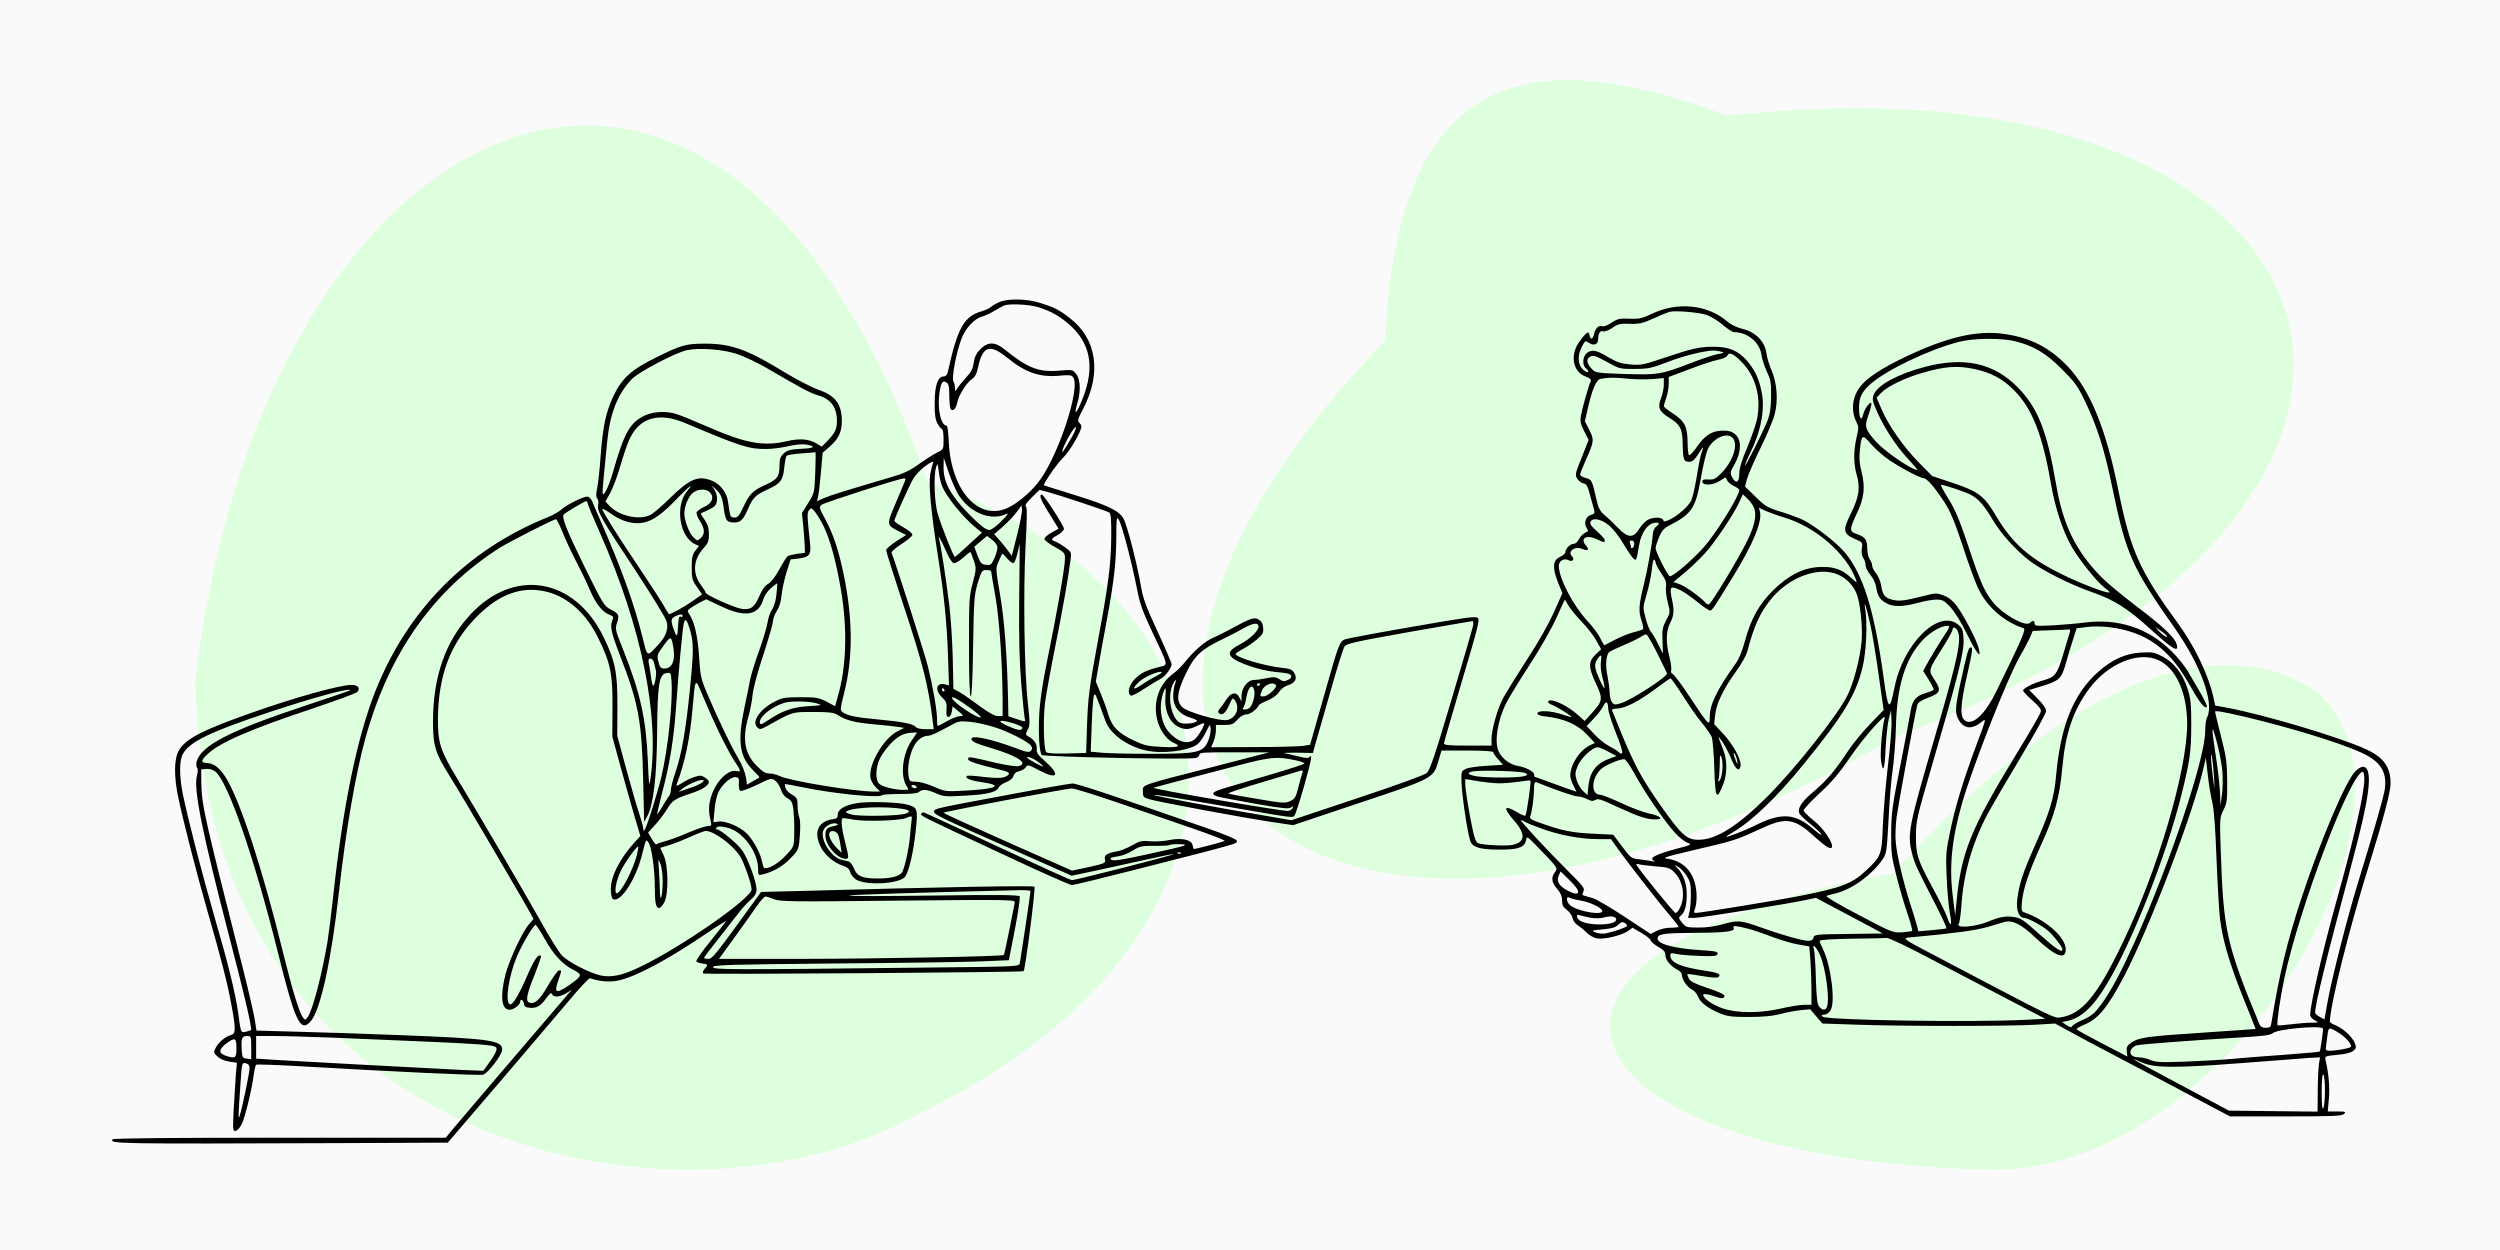 <?xml version="1.0" encoding="UTF-8" standalone="no"?>
<!DOCTYPE svg PUBLIC "-//W3C//DTD SVG 1.1//EN" "http://www.w3.org/Graphics/SVG/1.1/DTD/svg11.dtd">
<svg width="100%" height="100%" viewBox="0 0 960 480" version="1.1" xmlns="http://www.w3.org/2000/svg" xmlns:xlink="http://www.w3.org/1999/xlink" xml:space="preserve" xmlns:serif="http://www.serif.com/" style="fill-rule:evenodd;clip-rule:evenodd;stroke-linejoin:round;stroke-miterlimit:2;">
    <rect x="0" y="0" width="960" height="480" style="fill:rgb(250,250,250);"/>
    <g transform="matrix(0.629,0,0,0.629,32.207,10.422)">
        <path d="M514.721,277.024C387.914,-89.09 107.844,46.232 68.105,400.351C74.809,689.072 367.518,745.292 510.097,663.048C725.494,559.806 731.663,355.43 514.721,277.024Z" style="fill:rgb(221,255,221);"/>
    </g>
    <g transform="matrix(0.629,0,0,0.629,32.207,10.422)">
        <path d="M1105.02,516.564C1210.71,397.116 1305.85,365.927 1363.45,406.157C1441.37,474.664 1308.09,701.053 1163.09,697.534C895.201,691.035 839.323,563.999 1105.02,516.564Z" style="fill:rgb(221,255,221);"/>
    </g>
    <g transform="matrix(0.629,0,0,0.629,32.207,10.422)">
        <path d="M794.459,191.348C536.823,457.935 761.498,634.117 1106.58,432.979C1489.12,291.029 1391.91,10.519 1003.46,54.085C884.017,9.363 802.024,23.782 794.459,191.348Z" style="fill:rgb(221,255,221);"/>
    </g>
    <g transform="matrix(0.063,0,0,-0.063,32.207,463.343)">
        <path d="M5587,5516C5644,5536 5748,5533 5826,5509C5913,5482 5942,5468 6008,5417C6174,5291 6205,5082 6091,4863C6059,4803 6055,4788 6066,4779C6074,4773 6080,4762 6080,4755C6080,4725 6006,4599 5967,4563C5932,4530 5843,4401 5852,4396C5854,4395 5932,4371 6025,4342C6244,4274 6309,4243 6337,4193C6360,4152 6420,3917 6444,3777C6456,3706 6476,3653 6545,3504C6592,3402 6630,3313 6630,3307C6630,3282 6590,3230 6558,3214C6540,3205 6495,3177 6458,3153C6421,3128 6386,3111 6381,3115C6357,3130 6370,3180 6408,3218C6445,3254 6472,3268 6558,3290C6610,3303 6613,3290 6513,3501C6454,3626 6436,3676 6421,3756C6388,3925 6326,4163 6306,4191C6295,4207 6293,4190 6293,4083C6292,3927 6279,3810 6235,3575C6216,3476 6194,3351 6185,3298L6168,3200L6198,3128C6214,3088 6236,3029 6245,2997C6268,2923 6304,2887 6398,2842C6463,2811 6484,2806 6571,2802C6673,2797 6693,2805 6639,2829C6596,2848 6553,2912 6540,2977C6518,3083 6556,3188 6640,3249C6662,3264 6697,3300 6718,3327C6770,3391 6834,3446 6884,3468C6907,3477 6952,3500 6985,3518C7114,3588 7132,3594 7160,3579C7178,3568 7186,3555 7188,3528C7191,3497 7186,3488 7150,3457C7128,3438 7089,3412 7065,3399C7040,3386 7020,3372 7020,3369C7020,3348 7197,3295 7303,3284C7349,3280 7364,3274 7376,3255C7398,3221 7386,3193 7342,3179C7319,3172 7297,3156 7285,3137C7272,3117 7246,3098 7215,3085C7188,3074 7163,3061 7161,3056C7151,3031 7108,3000 7085,3000C7069,3000 7049,2988 7031,2968C7006,2940 6996,2936 6951,2936L6900,2936L6900,2903C6900,2884 6893,2854 6886,2835L6871,2800L7128,2801C7269,2801 7405,2805 7430,2808L7474,2815L7555,3100C7651,3439 7653,3446 7691,3459C7707,3464 7891,3499 8101,3535C8427,3592 8485,3600 8497,3588C8509,3576 8494,3520 8400,3204C8340,3001 8290,2829 8290,2823C8290,2813 8326,2810 8435,2810L8580,2810L8580,2848C8580,2910 8617,3038 8655,3108C8675,3143 8740,3247 8799,3339C8865,3439 8928,3552 8960,3622L9012,3739L8985,3805C8950,3894 8953,3940 8997,3960C9015,3968 9030,3981 9030,3989C9030,4010 9060,4040 9081,4040C9091,4040 9105,4052 9112,4067C9123,4088 9138,4102 9168,4117C9170,4117 9166,4127 9159,4138C9141,4167 9155,4208 9186,4216C9206,4221 9210,4227 9206,4244C9203,4255 9192,4297 9181,4335C9166,4392 9159,4406 9141,4408C9129,4410 9112,4422 9103,4436C9088,4459 9089,4466 9130,4567L9172,4673L9145,4726C9123,4770 9119,4786 9125,4822C9132,4863 9170,4998 9184,5030C9189,5042 9181,5049 9155,5059C9079,5086 9058,5181 9108,5261C9124,5285 9144,5311 9154,5319C9169,5332 9172,5331 9177,5312C9185,5281 9197,5285 9205,5319C9213,5355 9234,5374 9255,5366C9264,5363 9289,5372 9312,5388C9349,5412 9362,5415 9422,5412C9481,5410 9499,5414 9555,5441C9713,5517 9895,5499 10016,5396C10040,5375 10076,5358 10110,5350C10188,5332 10245,5274 10255,5205C10258,5177 10273,5129 10287,5097C10320,5019 10328,4916 10306,4830C10297,4794 10258,4702 10220,4625C10182,4548 10145,4463 10138,4437L10125,4389L10190,4326C10249,4268 10263,4260 10345,4235C10394,4220 10455,4197 10480,4185C10553,4148 10682,4048 10732,3989C10846,3854 10914,3634 10971,3216C10997,3024 11007,3016 11036,3163C11088,3431 11308,3648 11426,3546C11450,3526 11454,3514 11457,3459C11462,3384 11424,3234 11265,2690C11172,2372 11167,2350 11167,2260C11166,2145 11177,2112 11271,1939C11309,1870 11347,1792 11356,1767C11380,1697 11389,1710 11373,1793C11366,1832 11357,1930 11354,2010C11348,2141 11350,2167 11374,2280C11405,2434 11452,2588 11534,2810C11596,2975 11597,2979 11569,2956C11512,2908 11462,2910 11430,2963C11404,3005 11405,3036 11435,3177C11478,3374 11486,3404 11498,3408C11515,3413 11513,3392 11486,3272C11435,3053 11432,2981 11470,2960C11518,2934 11592,3006 11659,3145C11818,3470 11840,3521 11822,3526C11706,3564 11605,3651 11550,3761C11533,3793 11490,3910 11454,4021C11401,4181 11377,4238 11337,4299C11283,4382 11233,4440 11214,4440C11190,4440 11041,4521 10984,4565C10951,4590 10907,4631 10886,4656C10840,4709 10835,4705 10825,4610C10820,4562 10823,4526 10835,4480C10859,4387 10852,4320 10807,4226C10761,4128 10760,4115 10805,4100C10857,4083 10870,4065 10870,4012C10870,3986 10877,3956 10885,3946C10893,3935 10900,3918 10900,3907C10900,3897 10911,3875 10924,3860C10937,3844 10950,3813 10954,3790C10964,3728 10976,3712 11020,3700C11064,3688 11093,3692 11214,3722C11288,3741 11294,3741 11336,3725C11366,3714 11392,3693 11414,3664C11455,3610 11534,3459 11548,3408C11569,3332 11541,3364 11480,3486C11442,3564 11401,3629 11375,3656C11339,3694 11328,3700 11292,3700C11269,3700 11217,3691 11178,3680C11086,3655 11024,3654 10983,3680C10945,3702 10933,3723 10924,3777C10921,3800 10905,3832 10889,3851C10873,3870 10860,3896 10860,3910C10860,3924 10853,3943 10846,3953C10837,3965 10834,3985 10837,4010C10843,4049 10842,4050 10796,4069C10723,4101 10719,4122 10770,4224C10820,4325 10829,4382 10806,4460C10786,4527 10786,4606 10805,4688C10818,4743 10818,4755 10806,4778C10768,4852 10778,4939 10832,5004C10875,5056 10965,5114 11108,5182C11357,5300 11537,5342 11700,5320C11865,5297 11982,5237 12095,5118C12229,4976 12326,4738 12400,4370C12475,3998 12529,3877 12764,3555C12867,3414 12951,3238 12981,3101L12991,3054L13063,3041C13289,2999 13754,2860 13910,2788C14018,2738 14060,2680 14060,2578C14060,2529 14016,2362 13931,2090C13807,1693 13691,1228 13690,1127C13690,1123 13706,1112 13725,1105C13772,1085 13825,1036 13841,999C13852,970 13852,966 13832,949C13818,938 13783,929 13734,925C13659,918 13658,917 13664,891C13683,810 13690,726 13684,658L13677,580L13734,580C13785,580 13790,578 13776,565C13764,552 13710,550 13421,550L13081,550L12843,676C12712,746 12558,827 12500,857C12228,1000 12160,1036 12090,1075L12015,1116L11900,1109C11749,1099 11071,1099 10806,1109L10597,1116L10559,1160L10522,1203L10460,1197C10426,1193 10371,1183 10337,1173C10294,1162 10236,1156 10150,1156C10042,1156 10018,1159 9970,1179C9898,1209 9850,1246 9838,1282C9832,1298 9815,1317 9799,1325C9770,1340 9740,1386 9740,1414C9740,1422 9730,1435 9718,1441C9674,1463 9640,1503 9640,1531C9640,1553 9631,1563 9595,1584C9570,1599 9550,1616 9550,1623C9550,1630 9525,1650 9494,1668L9439,1700L9412,1680C9374,1653 9266,1627 9223,1635C9203,1638 9176,1654 9161,1669C9147,1684 9122,1704 9107,1714C9091,1723 9077,1743 9074,1759C9071,1775 9055,1797 9039,1809C9016,1826 9010,1838 9010,1866C9010,1892 9001,1912 8980,1937C8946,1975 8942,2005 8966,2038C8985,2065 8987,2062 8865,2188C8796,2260 8795,2260 8790,2233C8782,2189 8741,2175 8625,2176C8558,2176 8513,2181 8489,2192C8458,2206 8452,2214 8442,2261C8421,2358 8400,2513 8397,2585C8395,2652 8396,2655 8423,2668C8439,2676 8496,2684 8551,2687L8650,2693L8620,2727C8603,2745 8590,2765 8590,2770C8590,2776 8527,2780 8433,2780L8275,2780L8257,2718C8225,2610 8229,2612 7773,2460L7371,2325L7250,2343C7090,2366 6546,2467 6495,2483C6458,2494 6455,2498 6455,2530C6455,2573 6428,2564 6885,2681L7225,2769L7013,2769C6834,2770 6800,2768 6800,2756C6800,2748 6791,2739 6780,2735C6743,2723 5846,2741 5838,2753C5824,2776 5817,2876 5823,2994C5827,3081 5841,3178 5874,3340C5931,3617 5980,3898 5980,3948C5980,3985 5977,3988 5918,4021C5883,4040 5855,4062 5855,4070C5855,4078 5874,4095 5898,4108L5941,4132L5922,4163C5911,4181 5886,4222 5866,4254C5830,4313 5822,4340 5839,4340C5851,4340 5972,4152 5974,4132C5974,4123 5958,4107 5938,4095C5895,4072 5891,4064 5919,4055C5929,4052 5956,4036 5979,4020C6019,3991 6020,3989 6014,3943C6001,3839 5967,3644 5920,3410C5893,3275 5866,3125 5859,3076C5846,2975 5850,2786 5866,2770C5873,2763 5921,2760 5993,2762L6109,2765L6114,2920C6120,3103 6127,3158 6185,3472C6245,3793 6261,3920 6262,4084C6263,4191 6260,4224 6249,4231C6234,4241 5955,4334 5875,4356L5825,4369L5778,4323C5748,4294 5734,4273 5741,4269C5750,4264 5749,4200 5740,4029C5725,3751 5732,3257 5754,3066C5767,2950 5767,2933 5753,2907C5739,2879 5739,2876 5755,2867C5792,2847 5811,2819 5808,2790C5806,2767 5814,2754 5853,2720C5953,2632 5939,2599 5827,2657C5757,2694 5752,2695 5741,2678C5735,2668 5716,2657 5701,2654C5681,2650 5670,2640 5666,2625C5662,2610 5646,2597 5621,2587C5600,2578 5580,2564 5576,2555C5565,2527 5508,2512 5374,2505C5254,2498 5239,2499 5195,2519C5141,2543 5110,2546 5091,2528C5083,2519 5045,2515 4975,2515C4918,2515 4868,2512 4864,2507C4846,2490 4574,2516 4387,2555C4325,2567 4274,2577 4273,2576C4272,2575 4273,2564 4276,2552C4280,2540 4297,2522 4316,2511C4347,2493 4350,2486 4350,2446C4350,2421 4355,2389 4360,2374C4367,2357 4368,2314 4364,2261C4357,2176 4357,2175 4308,2124C4262,2075 4203,2041 4138,2025C4111,2018 4110,2020 4110,2054C4110,2161 4018,2287 3921,2310C3882,2319 3865,2319 3857,2311C3849,2303 3849,2300 3857,2300C3879,2300 3988,2209 4015,2168C4050,2116 4100,1977 4100,1934C4100,1910 4091,1894 4062,1868C4041,1849 4010,1816 3994,1794C3978,1773 3923,1703 3873,1639C3822,1575 3780,1520 3780,1516C3780,1513 3791,1510 3805,1510C3831,1510 3844,1527 4066,1833L4128,1918L4371,1924C5266,1949 5786,1958 5794,1950C5802,1942 5738,1444 5728,1435C5720,1428 3784,1414 3776,1421C3770,1426 3773,1437 3783,1448C3807,1474 3805,1478 3768,1482C3751,1484 3735,1490 3733,1496C3731,1502 3769,1557 3818,1617C3866,1677 3910,1732 3914,1739C3919,1746 3867,1714 3799,1668C3563,1507 3363,1400 3257,1378C3205,1367 3145,1372 3085,1392C3079,1393 3022,1334 2960,1259C2897,1184 2704,958 2532,756L2218,390L1552,387C179,382 158,383 175,410C179,417 525,420 1193,420L2206,420L2245,468C2267,494 2390,639 2519,790C2648,941 2794,1112 2844,1170C2893,1228 2943,1286 2954,1299L2975,1322L2940,1301C2899,1276 2862,1274 2854,1295C2849,1306 2840,1300 2819,1271C2784,1222 2759,1208 2717,1212C2693,1214 2684,1220 2682,1238C2679,1259 2660,1270 2660,1250C2660,1231 2620,1200 2595,1200C2545,1200 2536,1282 2570,1416C2594,1506 2676,1682 2714,1722C2728,1737 2740,1752 2740,1755C2740,1763 2301,2512 2230,2624C2141,2766 2128,2807 2128,2962C2129,3230 2204,3446 2356,3609C2621,3895 2989,3834 3166,3475C3239,3326 3253,3256 3252,3047L3251,2870L3306,2667C3336,2556 3372,2432 3386,2392C3399,2352 3410,2312 3410,2302C3410,2287 3412,2287 3420,2300C3433,2320 3498,2527 3520,2620C3560,2787 3590,3071 3582,3201C3578,3255 3578,3256 3551,3252C3506,3246 3496,3180 3494,2890C3492,2625 3472,2449 3434,2379L3415,2345L3409,2605C3400,2964 3381,3067 3268,3359C3211,3508 3205,3537 3224,3582C3229,3593 3225,3600 3210,3605C3164,3620 3122,3670 3085,3757C3065,3805 3026,3885 3000,3934C2974,3984 2937,4062 2919,4108C2901,4153 2882,4190 2878,4190C2863,4190 2591,4051 2532,4014C2129,3756 1860,3374 1716,2855C1657,2642 1597,2296 1555,1920C1508,1497 1442,1196 1382,1129C1319,1059 1288,1125 1180,1560C1037,2132 878,2590 802,2651C786,2663 765,2670 746,2668L715,2665L716,2580C719,2445 730,2393 976,1425C1005,1310 1034,1183 1041,1144L1052,1073L1304,1066C1442,1063 1726,1053 1935,1045C2478,1024 2550,1013 2550,957C2550,926 2462,811 2433,804C2411,798 1873,823 1312,856C1173,864 1055,868 1051,865C1046,863 1040,837 1036,808C1026,725 984,548 963,504C953,483 936,464 926,462C908,458 907,464 913,591C917,665 923,759 926,801L933,877L885,884C855,889 829,901 813,916C791,938 790,941 804,969C822,1003 864,1038 897,1046C926,1054 927,1079 900,1226C876,1358 840,1500 754,1799C686,2035 604,2357 574,2500C549,2623 550,2725 576,2775C615,2849 715,2902 1022,3010C1287,3104 1561,3180 1631,3180C1672,3180 1688,3159 1665,3136C1657,3128 1539,3085 1403,3039C1015,2910 827,2829 753,2757C712,2719 712,2705 750,2704C792,2702 826,2676 864,2617C952,2478 1091,2053 1220,1525C1269,1328 1313,1183 1334,1155C1349,1135 1349,1135 1364,1155C1394,1196 1450,1409 1485,1615C1493,1665 1509,1791 1520,1895C1580,2447 1665,2858 1776,3140C1973,3637 2335,4003 2825,4201C2857,4214 2895,4235 2908,4247C2945,4281 3055,4334 3073,4327C3083,4323 3094,4310 3099,4298C3104,4285 3124,4237 3145,4190C3278,3887 3352,3682 3406,3467C3436,3346 3431,3349 3501,3425C3549,3476 3565,3524 3551,3569C3545,3591 3458,3731 3359,3882C3154,4191 3126,4241 3135,4277C3138,4291 3136,4308 3130,4315C3121,4325 3121,4343 3129,4382C3135,4411 3145,4500 3150,4580C3164,4759 3182,4843 3227,4939C3279,5049 3337,5102 3490,5177C3642,5252 3670,5260 3785,5260C3947,5260 4044,5225 4277,5082C4350,5038 4440,4992 4477,4979C4579,4945 4620,4891 4620,4790C4620,4722 4601,4682 4548,4634L4503,4595L4492,4470C4486,4401 4478,4335 4474,4322L4468,4300L4512,4319C4554,4337 4649,4366 4896,4439C5007,4471 5028,4481 5110,4540C5140,4561 5182,4587 5202,4597C5240,4615 5240,4615 5240,4678C5240,4712 5236,4740 5230,4740C5225,4740 5213,4755 5203,4773C5190,4797 5185,4828 5186,4900C5186,5005 5205,5060 5240,5060C5252,5060 5261,5069 5265,5083C5326,5360 5364,5428 5478,5459C5497,5465 5521,5476 5531,5485C5541,5495 5566,5508 5587,5516ZM5416,3030C5334,3090 5286,3117 5292,3099C5301,3070 5453,2970 5467,2983C5469,2986 5446,3007 5416,3030ZM3770,2586C3782,2598 3782,2600 3765,2600C3741,2600 3672,2568 3645,2545L3625,2528L3645,2535C3656,2539 3685,2549 3710,2557C3735,2566 3762,2579 3770,2586ZM5045,2840L5079,2890L5052,2889C4998,2887 4962,2869 4916,2820C4890,2792 4860,2751 4850,2727C4825,2673 4824,2599 4848,2577C4868,2559 4939,2541 4993,2540C5030,2540 5030,2540 5015,2563C4975,2625 4989,2757 5045,2840ZM4465,3068C4421,3081 4309,3083 4270,3071C4195,3048 4120,2989 4120,2954C4120,2935 4130,2937 4165,2961C4256,3022 4313,3043 4410,3050C4503,3056 4504,3056 4465,3068ZM9453,2636C9426,2685 9398,2726 9390,2727C9370,2729 9306,2705 9265,2680C9191,2634 9176,2510 9244,2510C9255,2510 9312,2487 9371,2460C9429,2432 9506,2403 9541,2396C9610,2382 9633,2360 9578,2360C9527,2360 9475,2377 9348,2436C9250,2482 9228,2489 9213,2479C9198,2470 9187,2471 9162,2484C9145,2493 9120,2500 9106,2500C9085,2500 8966,2541 8858,2585C8842,2591 8840,2586 8839,2544C8838,2488 8826,2403 8816,2379C8810,2366 8823,2357 8882,2337C9007,2292 9071,2279 9198,2273L9322,2267L9376,2195C9431,2122 9431,2122 9488,2116C9519,2112 9554,2107 9565,2104C9576,2102 9579,2103 9573,2106C9535,2123 9572,2144 9703,2180C9802,2206 9803,2206 9772,2219C9755,2226 9721,2253 9698,2279C9639,2342 9512,2527 9453,2636ZM8625,2580C8592,2581 8532,2587 8493,2594L8420,2606L8420,2576C8420,2541 8443,2400 8466,2293C8476,2245 8487,2220 8498,2215C8525,2204 8664,2197 8703,2204C8785,2219 8791,2268 8720,2350C8648,2433 8654,2452 8736,2404C8761,2389 8783,2380 8786,2383C8794,2391 8823,2590 8817,2596C8815,2599 8784,2596 8749,2590C8714,2585 8658,2580 8625,2580ZM10996,2686C11010,2802 11020,2926 11018,2961L11015,3025L11001,2970C10994,2940 10985,2860 10982,2793C10977,2665 10966,2636 10954,2717C10947,2763 10962,2936 10976,2975C10993,3023 10851,2864 10768,2742C10699,2641 10654,2588 10578,2518C10524,2468 10481,2421 10482,2414C10484,2406 10512,2379 10544,2353C10631,2283 10696,2155 10627,2192C10615,2198 10577,2229 10542,2261C10430,2363 10376,2373 10245,2314C10053,2227 10079,2236 9775,2164C9632,2130 9619,2125 9655,2120C9766,2103 9830,2018 9830,1888C9830,1862 9826,1830 9820,1816C9812,1795 9814,1790 9825,1790C9851,1790 10330,1868 10460,1894C10714,1944 10776,1968 10860,2046C10955,2134 10959,2145 10965,2320C10969,2405 10982,2570 10996,2686ZM9292,2773C9265,2788 9235,2800 9227,2800C9196,2800 9126,2735 9106,2688C9089,2647 9088,2636 9099,2599C9106,2576 9124,2546 9138,2533L9165,2508L9170,2561C9179,2652 9220,2704 9305,2733L9342,2746L9292,2773ZM7388,2720C7272,2745 7236,2742 7035,2689C6931,2662 6775,2621 6690,2599C6605,2577 6528,2556 6520,2553C6502,2547 7304,2409 7339,2412C7353,2414 7366,2422 7368,2430C7372,2442 7371,2443 7358,2433C7346,2423 7304,2427 7144,2455C7035,2474 6932,2494 6916,2498C6865,2512 6875,2528 6947,2549C6984,2560 7111,2597 7228,2632C7344,2666 7440,2697 7440,2701C7440,2705 7416,2714 7388,2720ZM13035,2650C13032,2691 13016,2775 13000,2835C12966,2960 12966,2933 13000,2710C13011,2636 13020,2546 13021,2510L13023,2445L13032,2510C13037,2546 13038,2609 13035,2650ZM5545,2924C5501,2938 5436,2952 5400,2955C5341,2961 5330,2959 5285,2934C5201,2888 5162,2870 5146,2870C5115,2870 5082,2847 5061,2810C5034,2762 5018,2679 5026,2629C5032,2591 5034,2590 5072,2590C5094,2590 5142,2577 5182,2559C5252,2529 5252,2529 5378,2536C5566,2546 5606,2568 5474,2587C5403,2597 5368,2612 5382,2625C5385,2629 5432,2626 5486,2619C5559,2611 5592,2611 5613,2619C5650,2634 5647,2648 5603,2658C5432,2700 5390,2714 5390,2728C5390,2745 5394,2744 5559,2705C5622,2691 5684,2681 5697,2685C5761,2701 5691,2747 5530,2795C5434,2824 5410,2835 5410,2851C5410,2876 5525,2852 5682,2794C5744,2770 5761,2767 5772,2778C5781,2787 5782,2795 5774,2808C5757,2834 5633,2897 5545,2924ZM12984,2615C12981,2665 12975,2723 12970,2745C12960,2792 12967,2684 12981,2585C12988,2535 12988,2540 12984,2615ZM3873,2888C3842,2952 3798,3052 3774,3109C3725,3228 3727,3231 3710,3035C3695,2856 3662,2701 3614,2576C3608,2560 3612,2561 3646,2582C3667,2596 3702,2613 3723,2619C3755,2630 3764,2629 3785,2616C3799,2607 3810,2595 3810,2590C3810,2568 3769,2541 3704,2520C3602,2486 3585,2475 3555,2423C3539,2397 3507,2354 3483,2328L3439,2280L3462,2241C3474,2219 3487,2205 3490,2208C3493,2212 3518,2221 3545,2228C3573,2235 3637,2259 3687,2281C3738,2302 3791,2320 3804,2320C3827,2320 3827,2322 3819,2358C3806,2413 3808,2454 3826,2507C3855,2595 3929,2667 3978,2655C4008,2648 4006,2656 3964,2718C3945,2747 3904,2824 3873,2888ZM3595,3394C3582,3481 3579,3483 3533,3419C3493,3364 3492,3360 3502,3321C3511,3285 3516,3280 3541,3280C3583,3280 3604,3325 3595,3394ZM9247,3322C9253,3365 9248,3370 9226,3338C9204,3307 9206,3284 9240,3210C9272,3139 9278,3145 9255,3230C9247,3261 9243,3301 9247,3322ZM9592,3369C9561,3432 9530,3485 9525,3487C9519,3489 9504,3483 9492,3474C9479,3465 9432,3442 9387,3423C9342,3404 9301,3384 9297,3380C9278,3362 9273,3299 9286,3238C9293,3203 9299,3157 9300,3134C9300,3112 9306,3085 9314,3075C9326,3058 9332,3057 9370,3069C9433,3088 9651,3229 9650,3250C9649,3253 9623,3306 9592,3369ZM12645,3331C12523,3387 12337,3310 12223,3157C12126,3027 12077,2883 12059,2675C12043,2499 12013,2387 11932,2210C11854,2037 11822,1943 11813,1858C11808,1807 11810,1800 11826,1794C11960,1748 12080,1641 12080,1568C12080,1501 12017,1525 11899,1636C11810,1721 11756,1748 11707,1735C11695,1732 11649,1718 11605,1705C11534,1684 11394,1665 11162,1644C11073,1636 11062,1646 11315,1513C12031,1136 12009,1147 12052,1154C12180,1175 12271,1284 12425,1604C12640,2048 12820,2659 12820,2942C12820,3132 12752,3282 12645,3331ZM6650,3184C6664,3223 6651,3215 6634,3175C6604,3102 6629,2977 6680,2950C6702,2938 6776,2945 6785,2960C6787,2964 6769,2973 6745,2980C6679,2999 6640,3046 6640,3110C6640,3137 6644,3170 6650,3184ZM7266,3178C7251,3203 7194,3181 7180,3145C7167,3110 7167,3110 7190,3110C7216,3110 7275,3163 7266,3178ZM7134,3147C7122,3192 7096,3167 7085,3100C7081,3075 7073,3049 7068,3043C7060,3033 7063,3030 7078,3030C7089,3030 7103,3036 7109,3044C7127,3066 7140,3121 7134,3147ZM6570,3255C6570,3274 6465,3231 6432,3199C6387,3155 6392,3144 6443,3178C6466,3194 6504,3217 6528,3229C6551,3241 6570,3253 6570,3255ZM7170,3186C7170,3188 7166,3190 7160,3190C7155,3190 7150,3185 7150,3179C7150,3174 7155,3172 7160,3175C7166,3178 7170,3183 7170,3186ZM3476,3313C3472,3329 3463,3340 3454,3340C3441,3340 3439,3333 3444,3308C3448,3290 3454,3253 3457,3227C3460,3201 3466,3177 3470,3175C3479,3169 3493,3250 3486,3271C3484,3279 3479,3297 3476,3313ZM5245,3150C5242,3156 5237,3160 5234,3160C5232,3160 5230,3156 5230,3150C5230,3145 5235,3140 5241,3140C5246,3140 5248,3145 5245,3150ZM3992,2578C3995,2609 3992,2615 3974,2618C3946,2622 3894,2578 3869,2529C3858,2507 3847,2459 3844,2417L3837,2343L3866,2347C3910,2354 4001,2315 4042,2273C4084,2229 4125,2152 4135,2097C4142,2062 4145,2059 4169,2065C4204,2074 4247,2105 4292,2155C4328,2195 4329,2198 4330,2280C4331,2327 4328,2389 4325,2419C4319,2464 4313,2475 4289,2489C4270,2499 4255,2519 4248,2544C4241,2565 4225,2589 4212,2598C4190,2613 4184,2611 4101,2570C4052,2547 4007,2530 4001,2534C3995,2538 3991,2558 3992,2578ZM9291,3037C9290,3079 9277,3085 9262,3052C9255,3037 9230,3003 9205,2977L9160,2929L9207,2879C9233,2851 9273,2819 9295,2808C9317,2797 9343,2781 9352,2773C9388,2741 9385,2770 9339,2885C9313,2951 9291,3019 9291,3037ZM5812,2714C5778,2737 5750,2747 5750,2736C5750,2729 5843,2679 5847,2683C5849,2685 5833,2699 5812,2714ZM9987,2662C9990,2691 9987,2726 9981,2740C9973,2760 9971,2752 9971,2693C9970,2654 9967,2613 9964,2603C9958,2589 9960,2587 9970,2597C9977,2604 9985,2633 9987,2662ZM6227,2960C6164,3133 6164,3134 6156,3114C6152,3104 6146,3023 6143,2934L6137,2773L6200,2767C6235,2763 6369,2760 6500,2760C6788,2760 6821,2767 6852,2837C6862,2861 6870,2895 6868,2913C6865,2945 6865,2944 6837,2888C6822,2857 6798,2825 6785,2816C6724,2776 6568,2758 6471,2781C6357,2807 6255,2882 6227,2960ZM13900,2606C13900,2630 13896,2650 13891,2650C13818,2650 13503,1821 13412,1390C13388,1279 13364,1112 13371,1106C13373,1103 13409,1106 13450,1111C13491,1116 13547,1121 13575,1121C13624,1122 13625,1122 13597,1136C13582,1144 13570,1158 13570,1168C13570,1231 13644,1552 13728,1855C13838,2247 13900,2520 13900,2606ZM8785,2643C8765,2654 8521,2662 8468,2653C8425,2646 8435,2632 8488,2623C8548,2613 8736,2613 8775,2623C8803,2631 8804,2632 8785,2643ZM12973,2465C12965,2498 12952,2572 12946,2630L12934,2735L12921,2680C12862,2411 12589,1695 12434,1401C12334,1212 12278,1144 12193,1109C12163,1097 12142,1084 12147,1080C12151,1075 12223,1036 12305,993L12455,915L12452,946C12449,971 12454,981 12477,998C12524,1031 12571,1038 12910,1060C13089,1072 13236,1082 13237,1083C13237,1084 13203,1173 13159,1280C13077,1485 13037,1622 13020,1755C13015,1799 13005,1963 12999,2120C12992,2311 12983,2425 12973,2465ZM6592,3101C6597,3165 6594,3173 6581,3138C6550,3053 6563,2950 6612,2894C6666,2833 6724,2815 6768,2846C6790,2861 6835,2938 6828,2946C6825,2948 6806,2941 6785,2930C6735,2905 6704,2905 6662,2930C6614,2959 6587,3027 6592,3101ZM13170,2986C13031,3018 12990,3025 12990,3016C12990,3013 13006,2947 13026,2868C13058,2742 13063,2709 13064,2595C13065,2477 13063,2460 13041,2417C13018,2369 13018,2366 13025,2162C13041,1682 13060,1597 13260,1113C13267,1096 13278,1090 13299,1090C13325,1090 13330,1094 13334,1123C13381,1415 13430,1618 13515,1875C13632,2230 13786,2594 13845,2653C13904,2712 13936,2676 13926,2562C13918,2467 13885,2321 13804,2017C13676,1543 13600,1233 13600,1183C13600,1176 13613,1164 13629,1156L13657,1141L13675,1243C13698,1377 13796,1762 13860,1970C13967,2319 14018,2497 14025,2546C14039,2652 13997,2715 13880,2768C13747,2829 13437,2923 13170,2986ZM5668,2945C5577,2972 5557,2963 5633,2929C5696,2901 5720,2899 5720,2920C5720,2925 5697,2936 5668,2945ZM10076,2725C10072,2742 10064,2759 10059,2765C10054,2770 10055,2759 10061,2740C10076,2695 10085,2686 10076,2725ZM1619,3145C1643,3169 1419,3109 1140,3017C771,2895 644,2834 603,2758C581,2716 581,2623 604,2510C637,2353 718,2037 794,1774C880,1480 923,1302 940,1185C957,1057 956,1059 988,1066C1003,1070 1017,1074 1019,1076C1027,1083 975,1306 885,1650C722,2277 667,2547 689,2626C695,2649 696,2668 690,2675C685,2681 684,2697 687,2711C712,2809 887,2900 1345,3052C1493,3101 1616,3143 1619,3145ZM7428,2648C7432,2661 7424,2662 7400,2652C7392,2649 7291,2619 7176,2585C7061,2551 6971,2521 6976,2518C6981,2515 7060,2500 7153,2485C7309,2458 7323,2458 7353,2472C7382,2486 7388,2496 7404,2561C7415,2602 7425,2641 7428,2648ZM9291,4156C9243,4193 9194,4201 9183,4173C9178,4161 9190,4145 9223,4116C9249,4093 9270,4069 9270,4063C9270,4046 9270,4046 9219,4069C9156,4098 9117,4072 9157,4028C9178,4004 9167,3994 9135,4008C9089,4029 9040,3994 9071,3963C9089,3945 9072,3928 9049,3940C9023,3955 8990,3936 8990,3906C8990,3831 9077,3664 9164,3570C9198,3534 9234,3486 9244,3462C9255,3439 9266,3421 9269,3422C9272,3424 9303,3440 9336,3457C9370,3475 9420,3494 9446,3501C9473,3507 9498,3516 9503,3519C9507,3523 9503,3547 9494,3573C9475,3628 9478,3671 9508,3790C9531,3882 9560,4045 9563,4098C9564,4117 9573,4138 9583,4144C9608,4163 9604,4172 9574,4168C9531,4163 9491,4105 9479,4029C9463,3936 9463,3935 9445,3950C9437,3957 9408,3999 9382,4043C9353,4092 9318,4135 9291,4156ZM4510,4145C4494,4178 4470,4218 4457,4234C4436,4259 4433,4261 4421,4246C4407,4230 4408,4213 4426,4045C4434,3973 4423,3959 4353,3950L4308,3945L4284,3870C4271,3829 4257,3766 4253,3730C4249,3686 4239,3654 4223,3630C4211,3611 4200,3583 4200,3567C4200,3552 4173,3460 4141,3362C4106,3258 4080,3158 4076,3120C4073,3084 4061,3023 4050,2985C4012,2851 4027,2761 4100,2688C4136,2651 4154,2640 4179,2640C4197,2640 4224,2633 4240,2625C4296,2596 4695,2530 4814,2530L4853,2530L4827,2556C4813,2570 4798,2595 4795,2611C4778,2687 4871,2851 4957,2896L5000,2918L4962,2924C4942,2927 4875,2935 4813,2940C4699,2950 4642,2965 4594,2997C4571,3012 4545,3015 4445,3015C4315,3015 4323,3017 4173,2934C4124,2907 4120,2906 4104,2922C4068,2957 4123,3035 4216,3081C4258,3102 4279,3105 4370,3105C4465,3105 4480,3102 4527,3078L4579,3050L4595,3108C4648,3287 4655,3520 4615,3757C4586,3929 4550,4061 4510,4145ZM5254,3998C5223,4069 5201,4105 5214,4065C5223,4033 5258,3807 5275,3665C5284,3594 5293,3450 5296,3346L5300,3156L5339,3135C5360,3123 5414,3085 5460,3051C5516,3010 5552,2990 5571,2990L5600,2990L5600,3083C5599,3306 5580,3588 5555,3725C5541,3802 5530,3868 5530,3873C5530,3877 5517,3880 5501,3880C5475,3880 5472,3876 5449,3803C5427,3730 5425,3705 5420,3415C5417,3213 5412,3107 5405,3110C5399,3113 5395,3225 5395,3415C5395,3696 5396,3721 5418,3802C5440,3886 5440,3891 5424,3939C5415,3967 5405,3990 5403,3990C5400,3990 5380,3974 5358,3954C5336,3935 5311,3920 5302,3922C5292,3924 5272,3955 5254,3998ZM5627,5175C5521,5261 5477,5245 5450,5114C5442,5076 5432,5057 5414,5045C5382,5024 5332,4946 5324,4904C5317,4864 5296,4843 5283,4862C5279,4869 5275,4906 5275,4944C5275,4999 5271,5015 5257,5024C5234,5039 5223,5021 5214,4953C5202,4857 5225,4760 5259,4760C5264,4760 5270,4714 5272,4658C5287,4362 5455,4176 5633,4260C5687,4285 5760,4345 5811,4407C5931,4550 6080,4994 6029,5056C6019,5069 6004,5070 5951,5065C5827,5053 5742,5082 5627,5175ZM9450,4041C9450,4052 9443,4060 9434,4060C9423,4060 9420,4055 9424,4044C9427,4035 9430,4024 9430,4019C9430,4013 9435,4012 9440,4015C9446,4018 9450,4030 9450,4041ZM3676,4360C3727,4420 3685,4388 3611,4311C3527,4223 3470,4182 3414,4170C3354,4156 3282,4175 3218,4220C3186,4243 3160,4257 3160,4252C3160,4238 3248,4097 3373,3912C3437,3816 3506,3711 3526,3677C3546,3643 3563,3614 3565,3612C3570,3606 3654,3652 3712,3692L3768,3732L3737,3777C3708,3817 3705,3829 3705,3895C3705,3955 3709,3974 3727,3998L3749,4027L3725,4038C3631,4081 3602,4271 3676,4360ZM11774,5274C11688,5296 11515,5294 11425,5270C11242,5222 10982,5097 10888,5012C10835,4964 10820,4932 10820,4866C10820,4806 10835,4783 10845,4827C10852,4860 10886,4908 10895,4898C10898,4895 10891,4863 10878,4827C10852,4752 10855,4741 10923,4663C10977,4603 11141,4490 11176,4490C11179,4490 11155,4519 11122,4554C11047,4634 10973,4747 10930,4845C10901,4912 10899,4923 10910,4950C10934,5009 11059,5076 11224,5119C11461,5181 11640,5142 11785,4996C11909,4871 11965,4731 12020,4409C12063,4155 12139,3999 12298,3836C12329,3804 12425,3725 12510,3660C12667,3542 12742,3471 12755,3431C12773,3372 12735,3394 12595,3521C12458,3646 12374,3699 12241,3745C12109,3791 11943,3874 11863,3934C11779,3998 11683,4103 11635,4186C11584,4273 11546,4316 11501,4339C11467,4357 11337,4400 11320,4400C11315,4400 11335,4362 11364,4316C11405,4250 11431,4190 11485,4029C11559,3805 11585,3747 11638,3682C11700,3607 11836,3532 11862,3558C11879,3575 11890,3573 11890,3554C11890,3539 11902,3538 12003,3543C12064,3547 12151,3554 12195,3560C12399,3587 12584,3526 12725,3385C12764,3347 12809,3290 12826,3260C12843,3230 12878,3170 12903,3128C12928,3085 12944,3048 12940,3045C12924,3035 12895,3073 12829,3190C12709,3402 12570,3502 12352,3531C12307,3537 12248,3538 12210,3533L12146,3525L12124,3455C12111,3417 12091,3350 12079,3306C12053,3216 12040,3204 11926,3170L11857,3149L11909,3096C11942,3063 11960,3036 11960,3020C11960,3007 11892,2883 11806,2740C11722,2600 11630,2442 11602,2390C11511,2219 11456,2026 11444,1835C11440,1780 11433,1730 11428,1724C11405,1694 11533,1705 11612,1739C11675,1766 11716,1773 11766,1765C11804,1760 11826,1745 11921,1659C12021,1570 12060,1544 12060,1568C12060,1583 12004,1655 11970,1683C11932,1715 11848,1760 11826,1760C11795,1760 11777,1806 11784,1868C11795,1965 11819,2036 11890,2196C11981,2399 12009,2490 12021,2625C12048,2930 12127,3125 12276,3258C12362,3335 12445,3372 12538,3377C12607,3381 12620,3379 12670,3353C12740,3317 12793,3248 12823,3155C12842,3095 12845,3063 12845,2930C12844,2770 12838,2723 12784,2505C12693,2141 12484,1610 12331,1357C12246,1215 12174,1149 12086,1131L12057,1125L12085,1106C12105,1093 12115,1091 12118,1099C12120,1105 12150,1124 12185,1139C12238,1163 12257,1179 12295,1231C12356,1314 12414,1423 12501,1615C12717,2096 12930,2733 12930,2898C12930,2933 12935,2970 12941,2981C12987,3068 12904,3299 12745,3525C12482,3899 12448,3976 12365,4377C12316,4616 12271,4757 12197,4910C12153,5002 12135,5026 12056,5105C11958,5203 11887,5245 11774,5274ZM10180,4259C10174,4275 10156,4300 10140,4315L10112,4342L10091,4296C10064,4234 9970,4091 9904,4009C9875,3973 9814,3913 9770,3875L9689,3807L9724,3795C9759,3783 9856,3714 9881,3684C9887,3676 9898,3670 9904,3670C9917,3670 10094,3963 10144,4069C10185,4156 10197,4218 10180,4259ZM5701,3708C5703,3890 5705,4040 5704,4040C5704,4040 5698,4015 5691,3985C5684,3955 5674,3927 5668,3923C5661,3920 5644,3932 5628,3950C5613,3969 5599,3982 5597,3979C5595,3977 5586,3956 5576,3933C5557,3891 5557,3889 5584,3733C5610,3582 5627,3367 5633,3097L5635,2989L5688,2971C5735,2955 5740,2955 5736,2969C5733,2978 5723,3073 5714,3180C5702,3326 5699,3458 5701,3708ZM5568,4022C5566,4033 5552,4053 5535,4065L5505,4088L5427,4022L5447,3969C5465,3921 5471,3915 5499,3912C5528,3909 5532,3912 5551,3955C5562,3980 5570,4010 5568,4022ZM5689,4097C5707,4169 5720,4238 5718,4251L5715,4274L5698,4250C5677,4218 5635,4174 5587,4132L5548,4099L5582,4061C5600,4041 5624,4011 5635,3995L5656,3967L5689,4097ZM5007,4428C5010,4434 5006,4440 4999,4439C4963,4436 4518,4293 4497,4278C4480,4265 4481,4260 4519,4190C4570,4094 4602,3997 4634,3840C4687,3576 4688,3342 4634,3131C4609,3030 4609,3026 4626,3013C4654,2993 4704,2982 4835,2970C4988,2956 5055,2943 5070,2924C5078,2915 5101,2910 5131,2910L5180,2910L5174,2958C5148,3175 5114,3309 4989,3686C4935,3851 4890,3993 4890,4001C4890,4009 4917,4033 4951,4055L5012,4094L4968,4116C4891,4155 4891,4154 4950,4292C4979,4360 5004,4421 5007,4428ZM3070,4289C3070,4295 3066,4300 3062,4300C3053,4300 2940,4233 2926,4220C2910,4204 2938,4132 3055,3893C3163,3674 3172,3660 3209,3641C3261,3614 3265,3605 3250,3559C3237,3521 3239,3514 3288,3392C3393,3127 3427,2973 3438,2710C3442,2592 3446,2558 3451,2590C3512,2983 3402,3526 3146,4106C3104,4200 3070,4282 3070,4289ZM3815,4354C3789,4380 3733,4374 3705,4344C3680,4317 3660,4264 3660,4224C3660,4183 3690,4103 3715,4080C3739,4057 3740,4057 3760,4075C3787,4099 3785,4133 3755,4179C3741,4200 3732,4224 3735,4232C3738,4240 3760,4256 3783,4266C3830,4287 3844,4325 3815,4354ZM10365,4200C10327,4211 10276,4230 10252,4240L10210,4260L10216,4236C10231,4175 10173,4036 10050,3837C9939,3656 9926,3636 9914,3633C9908,3631 9872,3655 9834,3686C9758,3749 9690,3784 9676,3770C9670,3764 9671,3741 9678,3709C9695,3637 9693,3605 9669,3558C9643,3508 9642,3438 9664,3352C9673,3317 9678,3280 9675,3270C9672,3259 9675,3250 9685,3246C9693,3243 9738,3183 9784,3113C9905,2931 9910,2925 9910,2983C9910,3060 9953,3149 10068,3310C10089,3339 10109,3389 10125,3449C10161,3582 10210,3671 10295,3755C10384,3844 10473,3891 10569,3898C10658,3904 10712,3887 10766,3838C10806,3801 10810,3799 10801,3823C10740,3983 10557,4142 10365,4200ZM5175,4531C5187,4549 5163,4540 5122,4509C5099,4492 5069,4459 5055,4436C5030,4393 4940,4193 4940,4180C4940,4175 4965,4158 4995,4141C5025,4124 5050,4103 5050,4095C5050,4087 5020,4062 4984,4039C4948,4016 4921,3992 4923,3986C4955,3901 5125,3370 5144,3295C5175,3169 5200,3028 5200,2973C5200,2949 5202,2930 5205,2930C5208,2930 5234,2944 5263,2960C5293,2977 5328,2990 5341,2990C5364,2991 5364,2992 5330,3020L5295,3049L5290,3017C5287,2997 5279,2985 5270,2985C5258,2985 5256,2995 5258,3030C5261,3069 5257,3079 5231,3104C5184,3149 5196,3197 5250,3183L5273,3177L5267,3361C5260,3565 5242,3737 5205,3970C5163,4236 5148,4402 5159,4465C5165,4496 5172,4525 5175,4531ZM5811,5484C5759,5499 5642,5505 5610,5493C5602,5490 5575,5475 5550,5460C5525,5445 5493,5430 5477,5426C5431,5415 5373,5354 5350,5292C5317,5205 5288,5052 5300,5030C5306,5020 5310,5001 5310,4988C5311,4966 5311,4966 5322,4985C5328,4996 5352,5025 5375,5051C5408,5086 5419,5107 5424,5145C5430,5181 5440,5202 5465,5227C5511,5273 5554,5272 5612,5225C5754,5110 5821,5084 5951,5096C6025,5102 6027,5102 6048,5075C6075,5042 6077,4968 6055,4895C6035,4827 6045,4826 6074,4892C6163,5092 6145,5245 6021,5363C5959,5422 5896,5459 5811,5484ZM4458,4475C4461,4544 4461,4599 4459,4598C4457,4597 4418,4594 4373,4591C4328,4588 4288,4581 4284,4577C4279,4573 4273,4540 4269,4504C4261,4426 4246,4407 4165,4370C4095,4338 4078,4322 4049,4255C4020,4188 4003,4170 3966,4170C3919,4170 3911,4180 3901,4252C3891,4326 3882,4346 3849,4375L3826,4395L3843,4370C3865,4338 3865,4287 3843,4268C3833,4260 3810,4248 3793,4240C3775,4233 3760,4226 3760,4224C3760,4222 3771,4204 3785,4184C3803,4157 3810,4134 3810,4099C3810,4057 3805,4044 3776,4012C3713,3942 3708,3858 3764,3785C3778,3766 3790,3747 3790,3742C3790,3729 3960,3652 4007,3644C4064,3635 4087,3652 4117,3721C4134,3761 4152,3786 4170,3795C4187,3804 4214,3838 4239,3884C4261,3925 4285,3962 4290,3965C4296,3969 4322,3975 4348,3979L4395,3985L4394,4025C4393,4047 4389,4102 4385,4146L4377,4227L4415,4289C4453,4350 4453,4352 4458,4475ZM3665,4776C3499,4846 3381,4808 3321,4667C3310,4641 3286,4571 3269,4512C3252,4453 3225,4381 3209,4351L3179,4298L3202,4273C3260,4210 3385,4182 3453,4216C3471,4225 3526,4272 3575,4321C3697,4440 3749,4460 3836,4421C3880,4401 3917,4352 3925,4304C3927,4288 3932,4258 3935,4238C3940,4206 3945,4200 3965,4200C3986,4200 3995,4211 4019,4263C4056,4343 4078,4366 4156,4400C4228,4433 4240,4450 4240,4518C4240,4557 4245,4571 4266,4591C4288,4611 4304,4615 4371,4619C4453,4622 4467,4634 4402,4645C4378,4649 4336,4645 4294,4635C4256,4626 4196,4618 4160,4618C4054,4617 4006,4632 3665,4776ZM10106,5147C10054,5200 10027,5212 10017,5186C10014,5178 9987,5167 9958,5161C9929,5155 9850,5129 9783,5103L9660,5057L9660,5015C9660,4992 9653,4953 9645,4930C9637,4907 9630,4883 9630,4879C9630,4874 9655,4854 9685,4835C9757,4788 9774,4755 9775,4660C9775,4619 9779,4583 9784,4580C9789,4577 9812,4602 9834,4634C9882,4703 9926,4730 9992,4730C10027,4730 10046,4724 10066,4707C10105,4673 10103,4600 10062,4526C10034,4478 10033,4472 10046,4447C10069,4403 10090,4412 10090,4466C10090,4499 10104,4546 10139,4628C10166,4693 10194,4774 10200,4810C10223,4938 10189,5061 10106,5147ZM9980,5211C9966,5215 9946,5218 9935,5218C9881,5218 9750,5186 9653,5148C9556,5111 9536,5106 9455,5106C9378,5105 9359,5108 9320,5129C9208,5190 9202,5192 9180,5180C9155,5167 9160,5137 9194,5103C9214,5082 9226,5081 9392,5075C9597,5069 9613,5072 9790,5140C9860,5167 9937,5193 9961,5197C10000,5203 10002,5205 9980,5211ZM5229,4397C5223,4412 5214,4450 5211,4480C5204,4532 5203,4534 5194,4505C5179,4454 5184,4291 5204,4225C5227,4146 5301,3960 5309,3960C5312,3961 5351,3994 5394,4035L5474,4108L5439,4136C5355,4205 5257,4326 5229,4397ZM3984,5196C3898,5225 3751,5237 3675,5220C3607,5206 3379,5086 3339,5043C3254,4954 3207,4836 3190,4665C3184,4605 3175,4509 3169,4452C3163,4395 3160,4347 3163,4344C3173,4334 3201,4394 3225,4477C3293,4716 3328,4778 3417,4821C3470,4847 3552,4851 3615,4830C3637,4823 3721,4789 3801,4754C4034,4652 4143,4632 4287,4666C4364,4684 4420,4679 4467,4651L4498,4632L4533,4668C4579,4716 4590,4740 4590,4789C4590,4872 4553,4923 4475,4945C4427,4959 4375,4987 4159,5113C4106,5144 4027,5181 3984,5196ZM9891,5435C9844,5451 9700,5463 9665,5454C9654,5451 9610,5433 9568,5414C9501,5384 9481,5379 9423,5381C9364,5383 9350,5380 9316,5356C9294,5341 9270,5332 9261,5335C9243,5342 9230,5323 9230,5289C9230,5255 9205,5245 9174,5265C9151,5280 9150,5279 9130,5240C9099,5179 9107,5119 9151,5092C9173,5078 9177,5092 9155,5110C9130,5131 9136,5187 9165,5206C9196,5226 9221,5220 9298,5174C9346,5146 9372,5138 9427,5133C9491,5128 9507,5131 9631,5173C9805,5232 9848,5241 9937,5241C10028,5241 10083,5217 10136,5157C10185,5099 10209,5050 10226,4967C10249,4860 10222,4723 10152,4584C10142,4563 10129,4534 10125,4520C10116,4485 10235,4723 10262,4790C10278,4832 10283,4868 10284,4940C10285,5023 10281,5042 10258,5090C10244,5120 10229,5166 10225,5192C10215,5268 10140,5330 10058,5330C10049,5330 10018,5350 9989,5375C9961,5399 9917,5426 9891,5435ZM11525,5105C11417,5128 11342,5122 11200,5080C11099,5051 10991,4998 10956,4961L10927,4931L10956,4863C10998,4764 11089,4633 11183,4537L11266,4453L11395,4410C11547,4359 11584,4331 11654,4212C11753,4044 11856,3953 12055,3855C12172,3797 12337,3734 12347,3744C12349,3746 12335,3759 12315,3774C12267,3811 12158,3948 12114,4026C12060,4123 12015,4261 11990,4405C11939,4703 11876,4863 11767,4974C11696,5046 11626,5083 11525,5105ZM6010,4670C6057,4748 6061,4785 6015,4713C5987,4669 5956,4600 5965,4600C5967,4600 5988,4631 6010,4670ZM5339,4327C5320,4353 5291,4418 5273,4470L5241,4565L5240,4504C5240,4417 5281,4339 5384,4232C5428,4186 5477,4142 5493,4134C5518,4120 5523,4121 5548,4139C5587,4167 5649,4235 5625,4223C5535,4178 5410,4224 5339,4327ZM11329,3465C11375,3534 11377,3540 11357,3540C11319,3540 11253,3501 11206,3451C11101,3338 11050,3170 11045,2925C11043,2843 11034,2728 11026,2670C11017,2612 11005,2473 11000,2360C10990,2171 10987,2152 10966,2120C10902,2025 10782,1936 10680,1910C10655,1904 10628,1897 10621,1894C10613,1891 10700,1839 10816,1779C11022,1670 11026,1669 11082,1672C11114,1675 11142,1678 11144,1681C11147,1684 11133,1733 11114,1790C11094,1848 11064,1951 11047,2020C11018,2132 11015,2159 11016,2280C11017,2401 11023,2444 11073,2695C11103,2849 11131,2996 11135,3023C11144,3085 11169,3114 11225,3130C11250,3137 11272,3146 11275,3150C11277,3154 11264,3181 11245,3211L11211,3265L11245,3327C11264,3361 11302,3423 11329,3465ZM9558,5044C9518,5041 9449,5042 9405,5047C9327,5055 9287,5054 9243,5045C9218,5039 9192,4978 9166,4861L9149,4787L9176,4734C9207,4673 9205,4663 9154,4549C9135,4507 9120,4468 9120,4462C9120,4456 9134,4447 9152,4442C9190,4432 9193,4427 9216,4325C9231,4257 9239,4241 9269,4215C9289,4199 9325,4164 9350,4138C9411,4074 9445,4073 9480,4131C9494,4153 9517,4178 9532,4186C9567,4204 9619,4204 9626,4185C9631,4173 9638,4174 9671,4190C9722,4217 9777,4266 9797,4303C9805,4319 9820,4386 9831,4450C9841,4515 9854,4580 9860,4595C9877,4638 9872,4637 9840,4587C9818,4552 9804,4540 9786,4540C9751,4540 9747,4553 9745,4646C9744,4743 9731,4767 9659,4811C9601,4847 9591,4873 9614,4930C9623,4952 9630,4988 9630,5010L9630,5050L9558,5044ZM10051,4684C10019,4723 9934,4687 9900,4621C9889,4599 9869,4517 9856,4439C9824,4258 9800,4221 9664,4152C9632,4136 9618,4120 9601,4081C9590,4054 9580,4023 9580,4013C9581,3990 9652,3848 9666,3843C9686,3836 9838,3971 9897,4047C9985,4161 10090,4336 10090,4368C10090,4373 10075,4384 10056,4393C10037,4402 10019,4418 10015,4429C10009,4448 10008,4448 9972,4424C9931,4396 9865,4393 9865,4420C9865,4431 9875,4434 9902,4432C9934,4430 9945,4435 9979,4469C10051,4541 10085,4643 10051,4684ZM2828,3746C2676,3786 2534,3737 2395,3596C2235,3434 2162,3243 2158,2980C2157,2828 2171,2783 2275,2610C2414,2380 2665,1950 2777,1752C2834,1649 2896,1550 2913,1532C2952,1491 3082,1424 3150,1409C3216,1395 3285,1410 3390,1461C3644,1583 4070,1880 4070,1934C4070,1965 4025,2095 4000,2135C3958,2202 3842,2289 3791,2290C3784,2290 3743,2275 3701,2256C3659,2237 3600,2213 3569,2204L3513,2187L3534,2141C3563,2079 3565,1903 3537,1853C3527,1835 3513,1820 3506,1820C3487,1820 3480,1852 3480,1946C3480,2055 3461,2189 3442,2219C3426,2242 3426,2240 3404,2152C3368,2004 3280,1863 3231,1872C3219,1874 3214,1889 3212,1928C3208,2005 3263,2117 3358,2222L3392,2259L3351,2397C3329,2473 3291,2609 3266,2700L3221,2865L3222,3040C3224,3246 3210,3315 3134,3468C3063,3613 2954,3712 2828,3746ZM12104,3498C12109,3514 12108,3519 12098,3518C12091,3517 12039,3514 11982,3513L11879,3509L11864,3473C11855,3454 11827,3399 11799,3351C11721,3214 11510,2676 11447,2455C11384,2235 11368,2066 11393,1880L11406,1775L11414,1855C11442,2158 11499,2299 11780,2760C11859,2889 11926,3004 11928,3016C11931,3032 11917,3050 11876,3086C11845,3113 11820,3140 11820,3146C11820,3160 11888,3193 11947,3209C12015,3228 12028,3245 12064,3365C12082,3426 12100,3485 12104,3498ZM13749,1056C13683,1097 13682,1097 13675,1043C13672,1017 13668,985 13666,973C13663,953 13667,950 13694,950C13732,951 13809,965 13817,973C13828,984 13790,1030 13749,1056ZM8468,3543C8470,3558 8468,3570 8464,3569C8459,3569 8285,3538 8076,3502C7746,3443 7696,3432 7684,3414C7676,3403 7636,3275 7595,3129C7553,2984 7513,2843 7505,2815L7491,2765L7393,2767C7339,2767 7306,2766 7320,2763C7334,2761 7372,2752 7404,2744C7452,2732 7465,2732 7472,2742C7477,2751 7480,2748 7480,2733C7480,2704 7393,2400 7379,2384C7367,2369 7375,2368 7015,2430C6609,2500 6529,2513 6524,2508C6520,2504 6917,2430 7228,2378L7360,2355L7761,2489C8008,2571 8170,2630 8185,2643C8205,2661 8234,2747 8336,3090C8406,3324 8465,3527 8468,3543ZM10695,3851C10576,3906 10389,3837 10278,3696C10215,3616 10178,3534 10140,3387C10132,3358 10103,3307 10067,3257C9992,3153 9950,3066 9943,2996L9937,2941L9993,2881C10054,2815 10103,2724 10098,2688C10092,2646 10067,2664 10041,2730C10026,2766 10001,2813 9986,2835C9957,2876 9957,2873 9992,2785C10017,2724 10017,2640 9994,2579C9952,2470 9943,2485 9938,2673C9935,2762 9928,2847 9922,2863C9915,2878 9889,2916 9863,2948C9836,2979 9784,3054 9747,3113C9709,3172 9675,3220 9672,3220C9668,3220 9629,3193 9585,3160C9479,3081 9397,3038 9348,3036C9326,3036 9312,3031 9314,3025C9317,3020 9335,2975 9355,2925C9454,2683 9493,2611 9626,2423C9740,2263 9773,2235 9844,2236C9950,2237 10081,2320 10261,2499C10432,2670 10691,2997 10750,3117C10788,3194 10827,3345 10836,3448C10843,3535 10827,3685 10804,3739C10784,3787 10744,3829 10695,3851ZM12696,3479C12692,3484 12675,3499 12657,3511L12625,3534L12645,3511C12667,3486 12707,3460 12696,3479ZM11420,3511C11408,3533 11390,3536 11390,3517C11390,3509 11365,3463 11334,3414C11240,3266 11242,3270 11279,3213C11323,3147 11318,3131 11242,3102C11197,3085 11178,3072 11175,3057C11158,2987 11059,2448 11049,2374C11043,2325 11040,2256 11044,2220C11051,2139 11090,1978 11134,1840C11153,1782 11171,1722 11175,1706L11181,1678L11263,1685C11308,1689 11348,1694 11352,1696C11356,1699 11327,1762 11288,1838C11172,2062 11160,2088 11143,2153C11113,2272 11121,2312 11289,2886C11424,3346 11447,3459 11420,3511ZM10889,3547C10866,3654 10846,3712 10858,3640C10872,3551 10864,3379 10841,3286C10801,3119 10722,2990 10481,2695C10321,2498 10167,2350 10056,2285C10030,2270 10010,2256 10010,2254C10010,2248 10131,2295 10180,2320C10345,2404 10430,2399 10543,2300C10569,2277 10590,2263 10590,2269C10590,2275 10561,2302 10526,2330C10490,2358 10458,2390 10455,2400C10445,2431 10474,2472 10547,2533C10621,2595 10680,2665 10755,2780C10782,2821 10842,2894 10887,2941L10970,3027L10940,3239C10924,3355 10901,3494 10889,3547ZM3695,3513C3677,3577 3665,3590 3657,3557C3649,3527 3624,3253 3610,3050C3596,2854 3572,2699 3525,2524C3507,2453 3493,2394 3494,2392C3496,2390 3510,2411 3525,2437C3540,2463 3558,2492 3565,2500C3572,2508 3578,2526 3578,2540C3578,2554 3590,2601 3605,2645C3643,2758 3667,2891 3692,3133C3717,3380 3718,3436 3695,3513ZM7160,3535C7160,3560 7130,3559 7078,3530C7049,3513 6985,3480 6935,3456C6808,3395 6768,3357 6715,3245C6663,3136 6657,3085 6693,3046C6722,3015 6921,2957 6969,2966C7023,2977 7048,3041 7016,3086C7002,3104 7000,3102 6981,3057C6960,3008 6936,2990 6918,3008C6911,3015 6913,3024 6925,3037C6934,3047 6951,3071 6963,3090C6992,3134 7024,3141 7042,3105L7056,3079L7056,3113C7056,3161 7094,3210 7130,3210C7146,3210 7182,3215 7210,3221C7253,3230 7265,3229 7287,3215C7307,3201 7317,3200 7336,3209C7362,3220 7367,3235 7348,3246C7342,3250 7300,3256 7256,3260C7168,3268 7025,3317 6996,3349C6972,3376 6984,3394 7050,3429C7108,3460 7160,3510 7160,3535ZM3650,3600C3650,3613 3631,3612 3602,3597C3577,3585 3576,3567 3600,3506C3614,3467 3619,3475 3622,3543C3624,3585 3628,3599 3637,3596C3644,3593 3650,3595 3650,3600ZM1020,969C1020,1038 1019,1040 995,1040C963,1040 958,1027 962,959C965,908 967,905 993,902L1020,899L1020,969ZM9046,3668C9037,3685 9028,3700 9027,3700C9026,3700 9003,3650 8976,3590C8948,3527 8878,3404 8814,3305C8751,3209 8687,3103 8670,3070C8616,2962 8595,2828 8625,2771C8647,2728 8693,2694 8741,2686C8790,2678 8840,2651 8840,2633C8840,2626 8841,2620 8843,2620C8845,2620 8893,2602 8951,2581C9008,2560 9065,2539 9077,2536L9098,2529L9079,2567C9069,2587 9060,2613 9060,2625C9060,2694 9116,2781 9180,2812L9210,2826L9162,2877C9108,2936 9023,2974 8922,2986C8879,2990 8860,2997 8860,3006C8860,3027 8944,3023 9010,3000C9040,2990 9066,2983 9068,2984C9072,2989 8978,3048 8947,3059C8931,3065 8922,3074 8925,3080C8939,3103 9042,3056 9110,2994L9148,2960L9194,3011C9258,3082 9260,3096 9216,3189C9170,3288 9169,3322 9214,3365L9248,3397L9219,3450C9203,3480 9161,3533 9126,3569C9092,3605 9055,3650 9046,3668ZM4222,3738C4226,3772 4227,3800 4226,3800C4225,3800 4209,3787 4189,3771C4168,3753 4149,3726 4142,3703C4112,3602 4031,3589 3882,3660L3793,3702L3754,3682C3733,3671 3706,3655 3696,3647C3677,3633 3677,3631 3692,3608C3722,3562 3742,3475 3750,3350C3757,3236 3761,3217 3798,3130C3861,2981 3947,2801 3990,2730C4012,2693 4031,2645 4035,2618L4042,2572L4078,2593C4099,2604 4116,2615 4118,2616C4120,2617 4101,2638 4077,2662C3995,2744 3983,2839 4027,3045C4039,3100 4053,3171 4059,3202C4064,3233 4089,3316 4115,3386C4140,3456 4163,3534 4167,3559C4170,3584 4182,3621 4195,3640C4209,3662 4219,3698 4222,3738ZM1515,1030C1378,1035 1217,1040 1158,1040L1050,1040L1050,902L1143,896C1264,888 2138,841 2305,833L2435,828L2475,884C2497,914 2515,947 2515,957C2515,989 2546,987 1515,1030ZM9580,3925C9580,3933 9576,3941 9571,3944C9567,3947 9560,3919 9557,3882C9553,3845 9539,3778 9526,3734C9502,3653 9502,3651 9519,3587C9528,3551 9543,3513 9552,3503C9561,3493 9581,3459 9596,3428L9625,3370L9622,3448C9619,3515 9622,3531 9644,3573C9670,3621 9670,3622 9654,3683C9645,3717 9641,3760 9643,3777C9648,3803 9642,3821 9614,3861C9595,3889 9580,3918 9580,3925ZM13660,707C13660,758 13656,802 13650,805C13644,809 13640,771 13640,698C13640,621 13643,590 13650,600C13655,608 13660,656 13660,707ZM930,965C930,1025 922,1032 880,1003C823,964 817,937 861,921C923,900 930,904 930,965ZM13623,868L13630,910L13593,908C13572,908 13539,905 13520,903C13501,901 13330,888 13140,874C12744,844 12619,845 12546,878C12519,890 12496,899 12494,898C12493,896 12623,825 12784,740L13075,585L13615,579L13616,702C13616,770 13620,844 13623,868ZM1010,844C1010,859 1003,870 989,873C964,880 963,876 956,770C940,541 940,524 950,555C965,600 1010,817 1010,844ZM9405,1710C9408,1715 9402,1723 9392,1729C9378,1737 9368,1734 9352,1718C9336,1701 9313,1695 9258,1690C9189,1684 9186,1683 9214,1671C9230,1665 9257,1662 9274,1665C9325,1675 9399,1701 9405,1710ZM10582,1534C10560,1583 10531,1610 10545,1569C10549,1556 10555,1475 10557,1390C10561,1269 10565,1231 10578,1218C10597,1196 10616,1195 10624,1216C10643,1264 10617,1453 10582,1534ZM13648,1086C13628,1106 13370,1082 13343,1058C13329,1045 13283,1039 13140,1031C12847,1013 12537,990 12512,983C12500,980 12485,969 12479,958C12464,931 12484,910 12525,910C12543,910 12575,903 12596,894C12629,880 12661,878 12814,884C12912,888 13036,895 13089,900C13142,905 13284,917 13405,925C13526,934 13626,943 13628,945C13632,949 13651,1082 13648,1086ZM2809,1632C2784,1677 2759,1715 2754,1717C2743,1721 2673,1603 2640,1526C2589,1406 2565,1243 2597,1233C2614,1227 2652,1291 2706,1416C2748,1511 2771,1543 2786,1527C2789,1525 2772,1477 2750,1420C2699,1295 2691,1253 2714,1244C2748,1231 2778,1259 2830,1349C2859,1399 2889,1440 2896,1440C2913,1440 2914,1444 2891,1377C2863,1297 2880,1294 2975,1362C3037,1407 3038,1416 2982,1444C2916,1478 2864,1534 2809,1632ZM10140,1695C10073,1712 10046,1714 10055,1701C10069,1678 10013,1670 9838,1669C9635,1668 9597,1663 9592,1638C9585,1602 9687,1574 9857,1563C9945,1558 9960,1554 9958,1541C9955,1527 9939,1525 9850,1528C9792,1530 9728,1535 9708,1540C9675,1547 9670,1546 9670,1530C9670,1488 9730,1461 9875,1439C9959,1427 9981,1417 9964,1400C9957,1393 9925,1395 9866,1405C9817,1414 9776,1419 9774,1417C9772,1416 9776,1404 9783,1390C9792,1372 9819,1359 9898,1332C9963,1311 10000,1293 10000,1284C10000,1268 9982,1266 9948,1279C9903,1295 9870,1300 9870,1291C9870,1269 9928,1229 9990,1208C10077,1178 10217,1178 10347,1208C10398,1220 10460,1230 10485,1230L10530,1230L10530,1318C10530,1367 10527,1447 10524,1497L10517,1586L10448,1598C10410,1605 10338,1626 10289,1645C10239,1664 10172,1687 10140,1695ZM11293,1491C11126,1580 11002,1639 10988,1638C10975,1636 10878,1634 10773,1633C10650,1631 10580,1626 10580,1619C10580,1614 10589,1592 10599,1572C10649,1473 10678,1244 10646,1196C10637,1181 10620,1170 10608,1170C10591,1170 10589,1167 10598,1158C10620,1136 11523,1122 11840,1139L11955,1145L11765,1244C11661,1298 11448,1410 11293,1491ZM4206,1874C4185,1883 4162,1890 4154,1890C4147,1890 4122,1862 4099,1828C4075,1793 4015,1708 3964,1638L3871,1510L4363,1510C4867,1511 5598,1525 5607,1534C5610,1537 5625,1606 5641,1687C5657,1768 5672,1843 5674,1853C5679,1871 5656,1872 4962,1865C4312,1858 4241,1859 4206,1874ZM9120,1866C9095,1870 9067,1877 9058,1882C9044,1889 9040,1887 9040,1872C9040,1862 9048,1846 9058,1838C9102,1799 9267,1771 9254,1805C9246,1825 9174,1858 9120,1866ZM3371,2144C3377,2170 3381,2192 3379,2194C3372,2201 3300,2102 3274,2049C3245,1993 3230,1910 3248,1910C3273,1910 3348,2053 3371,2144ZM5770,1923C5770,1927 5742,1929 5708,1929C5069,1914 4668,1901 4663,1896C4659,1892 4890,1892 5176,1896C5570,1902 5699,1900 5704,1891C5708,1885 5695,1795 5675,1691L5638,1502L5476,1495C5388,1491 4982,1485 4575,1482C3927,1476 3835,1473 3835,1460C3835,1444 3919,1443 5128,1457C5700,1463 5700,1463 5705,1484C5710,1509 5770,1912 5770,1923ZM9102,1936C9096,1947 9071,1975 9046,1999L9001,2043L8989,2017C8973,1982 8994,1950 9052,1922C9097,1899 9119,1905 9102,1936ZM9580,2074C9533,2078 9487,2084 9476,2087C9462,2091 9460,2089 9466,2079C9488,2042 9693,1790 9701,1790C9716,1790 9739,1833 9745,1875C9754,1932 9734,1998 9696,2036C9667,2065 9657,2068 9580,2074ZM9768,2018C9753,2041 9730,2064 9718,2071L9695,2083L9717,2059C9751,2021 9770,1966 9770,1901C9770,1835 9757,1791 9733,1773C9719,1762 9720,1758 9741,1731C9764,1703 9769,1701 9840,1701C9887,1700 9942,1708 9985,1720C10079,1747 10099,1746 10215,1704C10342,1658 10477,1620 10511,1620C10529,1620 10539,1626 10543,1640C10548,1659 10558,1660 10757,1662L10965,1665L10761,1774L10557,1882L10506,1871C10403,1848 9856,1760 9817,1760L9778,1760L9786,1793C9791,1810 9795,1859 9795,1901C9795,1967 9791,1982 9768,2018ZM5075,2560C5072,2566 5062,2570 5054,2570C5046,2570 5042,2566 5045,2560C5048,2555 5058,2550 5066,2550C5074,2550 5078,2555 5075,2560ZM3528,1985C3528,2024 3522,2071 3514,2090C3500,2124 3500,2123 3505,2055C3508,2017 3510,1958 3511,1925C3512,1839 3528,1893 3528,1985ZM8894,2301C8845,2318 8795,2338 8783,2346C8770,2354 8760,2358 8760,2354C8760,2344 8913,2179 9039,2053C9140,1953 9150,1939 9140,1921C9132,1905 9132,1899 9142,1896C9149,1894 9173,1887 9195,1881C9217,1875 9306,1823 9392,1766L9550,1662L9587,1681C9608,1692 9645,1700 9672,1700C9698,1700 9720,1703 9720,1706C9720,1710 9698,1738 9672,1769C9610,1840 9417,2088 9355,2174L9308,2240L9230,2240C9128,2240 9003,2262 8894,2301ZM9182,1761C9156,1766 9127,1773 9118,1776C9099,1782 9095,1773 9108,1753C9135,1711 9340,1708 9340,1750C9340,1768 9309,1774 9268,1763C9244,1756 9212,1756 9182,1761ZM5660,2515C5844,2550 6008,2578 6025,2579C6051,2580 6253,2513 6845,2307C6964,2266 7026,2239 7028,2229C7031,2212 7049,2217 6414,2055C6210,2003 6034,1960 6022,1960C6010,1960 5819,2045 5598,2149C5091,2386 5099,2382 5104,2395C5106,2400 5114,2404 5121,2402C5129,2400 5332,2306 5572,2194C5812,2082 6014,1990 6022,1990C6043,1989 6651,2145 6641,2148C6636,2150 6563,2135 6479,2116C6394,2097 6257,2067 6173,2049L6021,2017L5698,2160C5209,2376 5179,2391 5182,2409C5186,2427 5183,2426 5660,2515ZM6297,2464C6160,2511 6036,2549 6022,2549C5980,2547 5240,2407 5240,2401C5240,2397 5416,2317 5632,2221L6023,2048L6127,2070C6224,2092 6229,2094 6224,2116C6217,2142 6234,2154 6295,2165C6317,2168 6359,2185 6389,2202C6436,2229 6448,2232 6499,2227C6530,2224 6582,2227 6615,2234C6692,2250 6753,2236 6758,2202C6760,2190 6763,2180 6766,2180C6781,2180 6946,2224 6953,2229C6957,2233 6867,2268 6753,2307C6638,2346 6433,2417 6297,2464ZM6705,2200C6720,2206 6712,2209 6674,2209C6646,2210 6621,2207 6617,2204C6614,2201 6573,2198 6525,2199C6447,2199 6435,2197 6393,2170C6367,2153 6325,2137 6297,2134C6258,2128 6251,2125 6262,2115C6272,2105 6315,2111 6480,2147C6593,2171 6694,2195 6705,2200ZM6687,2154C6691,2157 6685,2160 6674,2159C6663,2159 6660,2156 6668,2153C6675,2150 6684,2151 6687,2154ZM4716,2460C4785,2471 4969,2465 5021,2450C5081,2433 5084,2425 5071,2297C5058,2167 5028,2035 5004,2009C4964,1965 4757,1956 4703,1996C4688,2007 4673,2028 4670,2041C4666,2058 4653,2069 4626,2078C4571,2096 4515,2144 4491,2193C4446,2286 4476,2351 4570,2362C4589,2364 4595,2371 4595,2389C4595,2422 4640,2448 4716,2460ZM5045,2353C5050,2383 5047,2384 5010,2368C4970,2352 4759,2346 4689,2359C4656,2366 4626,2369 4624,2367C4613,2357 4620,2299 4639,2225C4664,2126 4664,2120 4643,2120C4592,2120 4520,2203 4520,2261C4520,2302 4527,2310 4574,2320C4597,2325 4601,2329 4589,2334C4565,2344 4521,2323 4508,2295C4484,2242 4554,2128 4619,2114C4634,2111 4652,2106 4662,2104C4671,2101 4685,2082 4694,2061C4712,2014 4745,2000 4839,2000C4925,2000 4978,2015 4990,2043C5008,2085 5029,2185 5035,2255C5038,2294 5043,2337 5045,2353ZM4998,2423C4890,2442 4695,2435 4652,2411C4639,2404 4645,2399 4680,2390C4726,2377 4962,2381 5008,2395C5039,2405 5035,2417 4998,2423ZM4600,2260C4593,2289 4553,2300 4544,2277C4537,2258 4561,2212 4594,2181L4619,2157L4613,2196C4610,2218 4604,2246 4600,2260Z"/>
    </g>
</svg>
